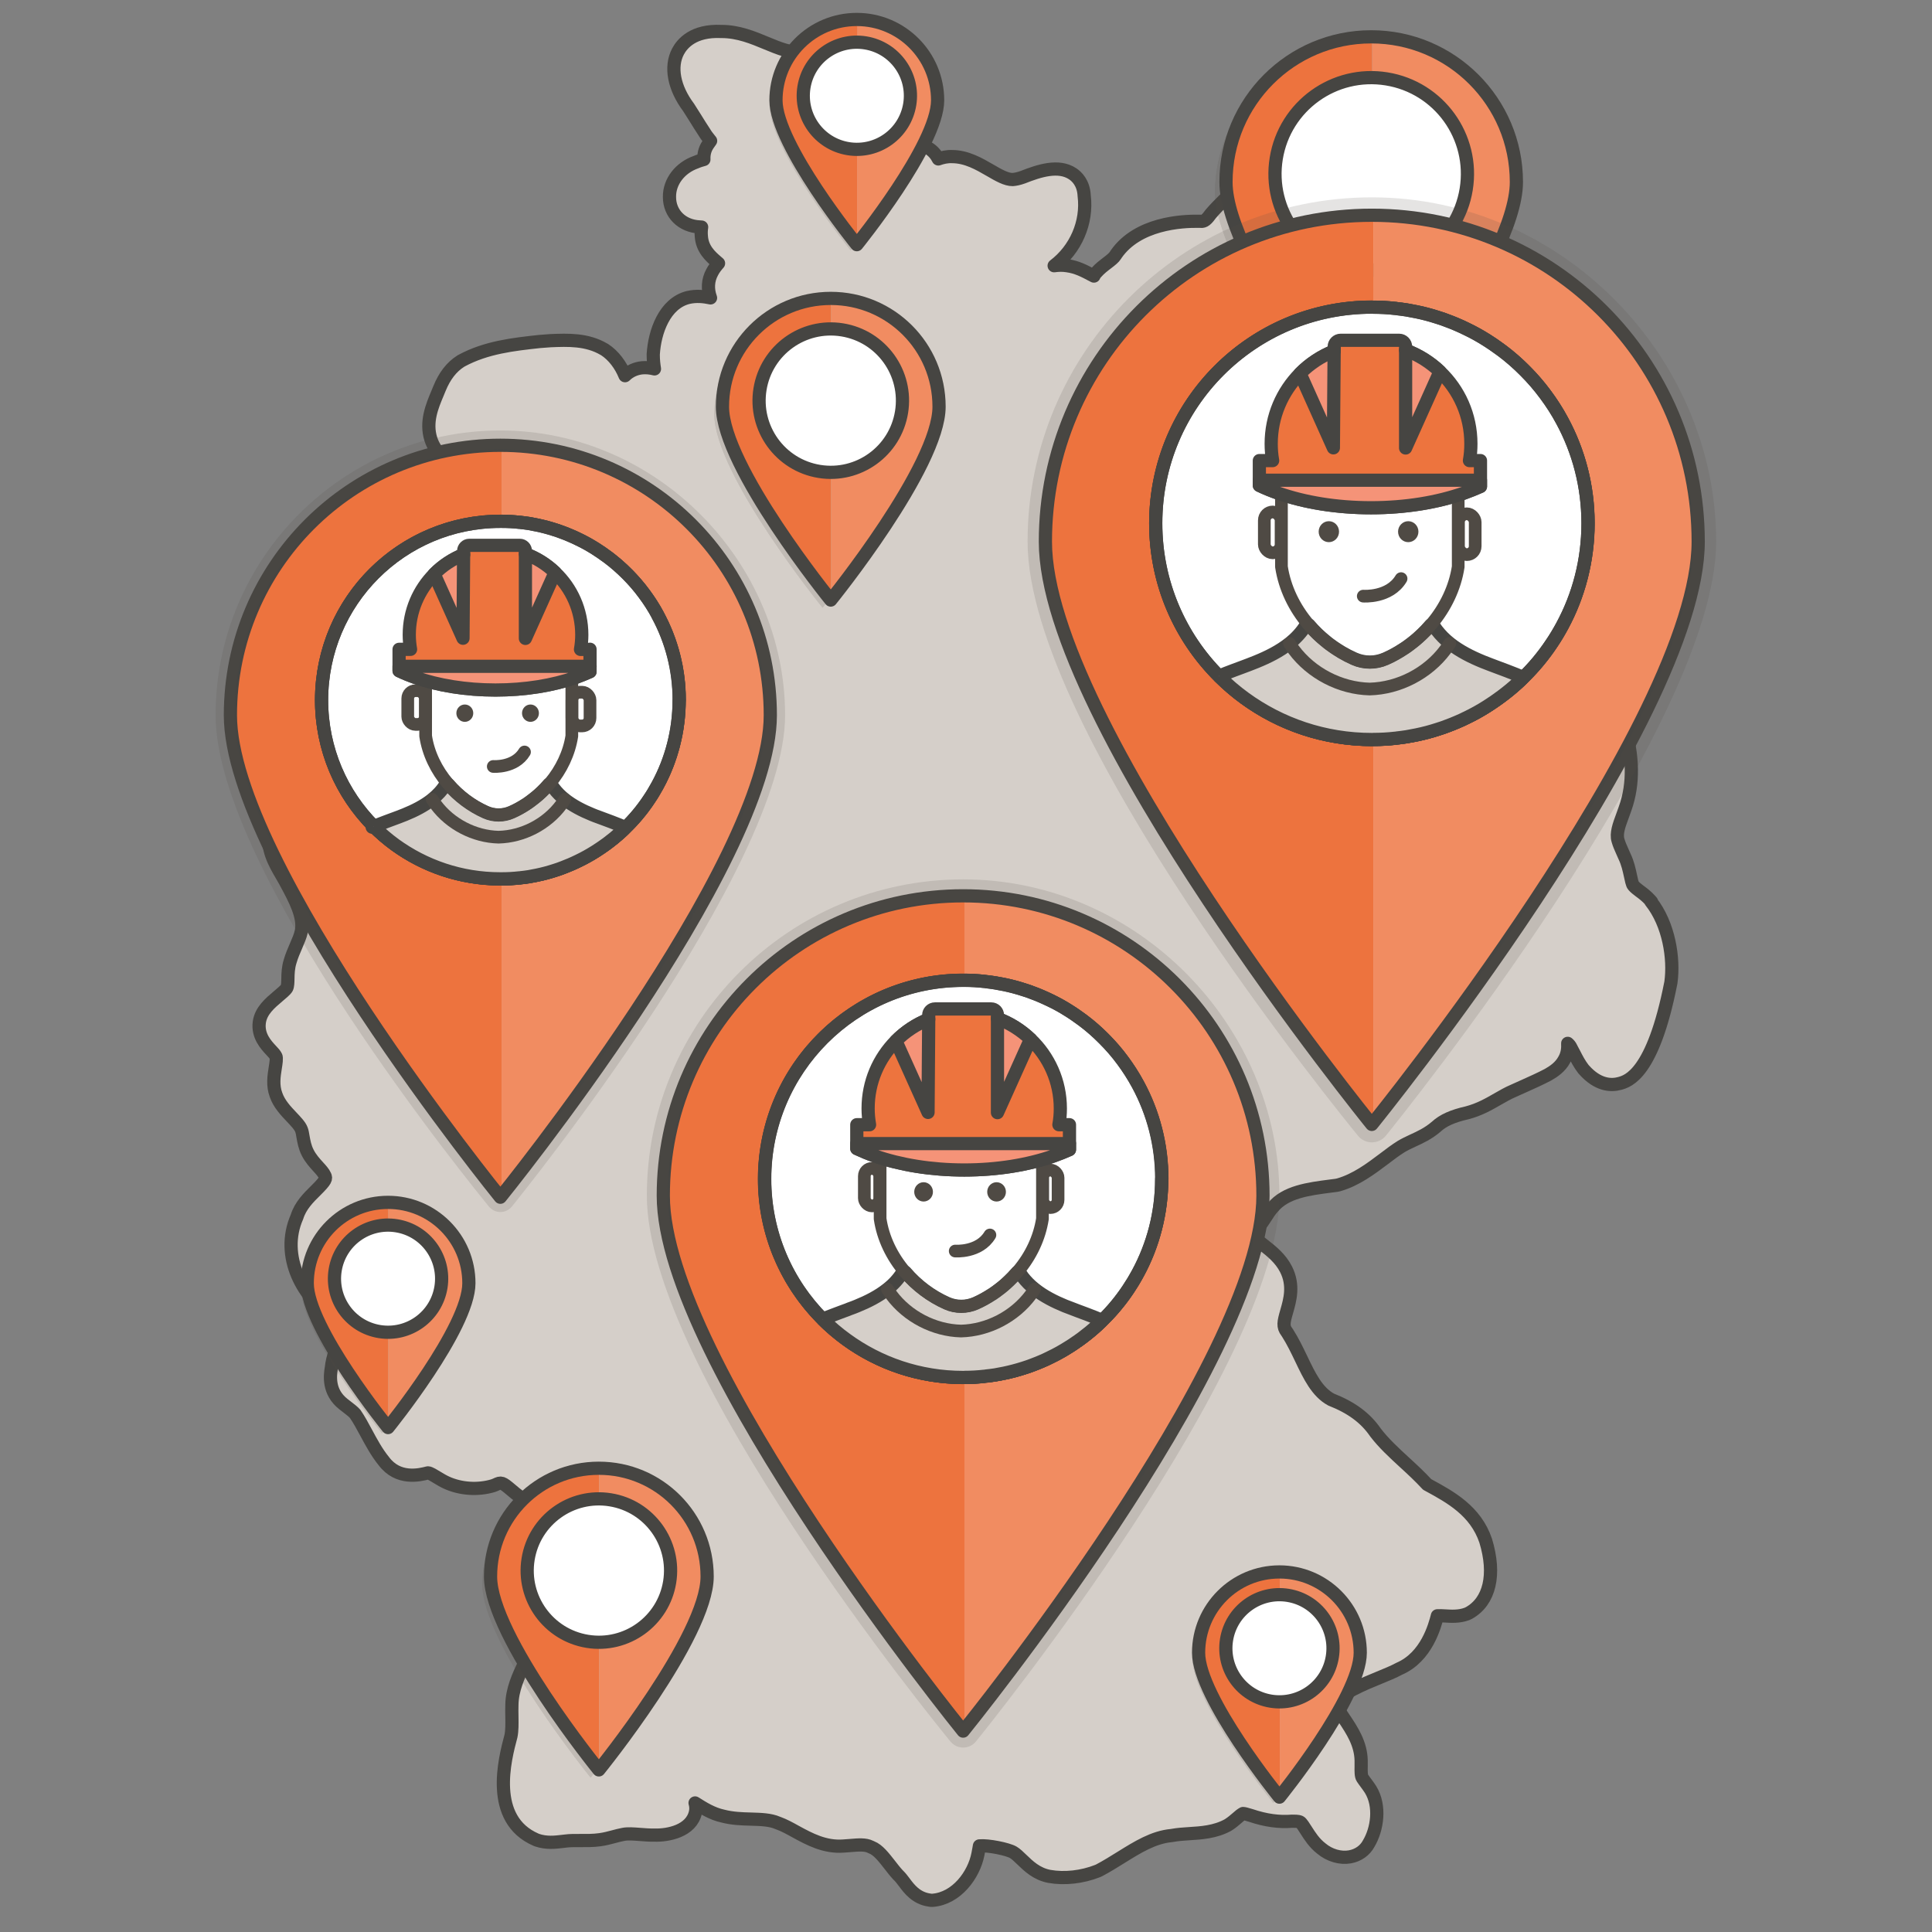 <?xml version="1.0" encoding="UTF-8"?>
<svg id="Layer_1" data-name="Layer 1" xmlns="http://www.w3.org/2000/svg" viewBox="0 0 256 256">
  <rect x="0" y="0" width="256" height="256" fill="#808080" stroke="none"/>
  <defs>
    <style>
      .cls-1 {
        fill: #f59378;
      }

      .cls-1, .cls-2, .cls-3, .cls-4 {
        stroke: #464542;
        stroke-width: 1.75px;
      }

      .cls-1, .cls-2, .cls-3, .cls-4, .cls-5 {
        stroke-linejoin: round;
      }

      .cls-1, .cls-3, .cls-4, .cls-5 {
        stroke-linecap: round;
      }

      .cls-2 {
        fill: #d5cfc9;
      }

      .cls-6 {
        fill: #f18c61;
      }

      .cls-6, .cls-7, .cls-8, .cls-9, .cls-10, .cls-11 {
        stroke-width: 0px;
      }

      .cls-3, .cls-8, .cls-5 {
        fill: none;
      }

      .cls-7 {
        fill: #4f4a44;
      }

      .cls-12 {
        opacity: .15;
      }

      .cls-4 {
        fill: #ed743e;
      }

      .cls-9 {
        fill: #fff;
      }

      .cls-5 {
        stroke: #4f4a44;
        stroke-width: 1.68px;
      }

      .cls-10 {
        fill: #fbce9d;
      }

      .cls-11 {
        fill: #ed733e;
      }
    </style>
  </defs>
  <path class="cls-2" d="m218.85,119.5l-.2-.23c-.45-.5-.93-.87-1.37-1.19-.33-.25-.63-.48-.85-.74-.15-.16-.29-.83-.39-1.32-.16-.73-.35-1.65-.79-2.56-.09-.21-.18-.42-.28-.63-.23-.51-.44-.99-.58-1.49-.27-.89.15-2.03.6-3.24.12-.31.23-.62.32-.89,1.32-3.63.83-7.12.37-9.35-.23-1.38-.85-2.55-1.41-3.58-.46-.86-.9-1.68-1-2.45-.09-.65.09-1.4.3-2.27.23-.94.48-2.01.43-3.13-.07-2.69-2-4.57-3.14-5.69-1.37-1.37-2.93-2.92-4.64-4.29l-.12-.09c-.52-.36-1.15-.91-1.21-1.48-.08-.76.63-1.94,2.12-3.51l.16-.19c1.92-2.6,2.81-6.05,2.46-9.46l-.03-.2c-.36-1.7-.73-3.45-1.11-5.22-.59-2.78-1.2-5.6-1.74-8.26l-.02-.1c-.25-.97-.61-1.73-1.07-2.27-.79-1.01-1.91-1.45-2.99-1.76,1.28-.67,2.4-1.79,2.37-3.74v-.25s-.07-.25-.07-.25c-.83-3.02-3.18-4.78-5.26-6.34-.93-.7-1.81-1.36-2.48-2.07-.93-.99-1.94-1.4-2.92-1.52.48-.18.9-.49,1.22-.92.82-1.1.81-2.71.39-3.75-.33-.95-.92-1.68-1.4-2.27-.22-.27-.56-.69-.61-.84l-.02-.1c-.04-.16.05-.61.12-.94.18-.89.45-2.24-.29-3.58l-.06-.1c-.9-1.44-2.42-1.82-3.43-2.08-.32-.08-.64-.16-.86-.25-.06-.11-.14-.3-.2-.44-.32-.75-.98-2.29-2.84-2.51-1.87-.26-3.77.81-4.52,2.57-.05.11-.07.22-.11.33-.62-.09-1.27,0-1.86.34l-.1.06c-1.23.79-1.47,2.08-1.61,2.86-.03.15-.05.31-.09.43l-.09.29c-.04.16-.08.33-.13.5-.13.48-.3,1.1-.35,1.77-.41-.71-1.19-1.24-2.26-1.51l-.21-.04c-4.98-.91-7.52-1.11-10.47,4.27-.58.92-1.41,1.74-2.29,2.61-.59.59-1.21,1.2-1.79,1.88l-.1.13c-.66.92-.96.9-1.31.87h-.12c-2.38-.05-8.19.28-11.03,4.37l-.08.13c-.2.33-.6.64-1.07,1-.47.36-1.01.76-1.49,1.31l-.21.24-.09.21c-.1-.05-.2-.11-.31-.16-.92-.49-1.95-1.04-3.22-1.21-.6-.1-1.19-.08-1.74,0,2.85-2.16,4.42-5.72,3.98-9.27-.08-1.71-.99-2.56-1.54-2.92-1.86-1.23-4.41-.4-6.59.46-.5.18-.99.29-1.34.31-.84.02-1.89-.58-3.02-1.24-1.45-.84-3.09-1.79-5-1.8-.68-.03-1.31.12-1.84.31-.26-.51-.66-1.04-1.32-1.44-.54-.38-1.13-.56-1.67-.67.12-.3.21-.63.27-.96.23-1.05.17-2.21-.21-3.44-.1-.3-.2-.61-.29-.92-.43-1.46-1.03-3.46-3.03-4.56-.63-.34-1.28-.56-1.85-.76l-.51-.18c-.46-.16-.94-.37-1.45-.59-1.52-.67-3.25-1.44-5.24-1.14-.59.06-1.14.18-1.67.29-.39.08-.78.17-1.11.21-1.52.14-3-.48-4.72-1.19-1.73-.72-3.69-1.54-5.91-1.54-.02,0-.04,0-.06,0-3.67-.17-5.16,1.59-5.72,2.65-1.07,2.03-.55,4.8,1.4,7.41.31.47.6.95.9,1.42.39.64.79,1.27,1.2,1.89.21.36.45.66.66.92.05.06.1.13.16.2-.13.17-.25.34-.36.51-.46.69-.56,1.38-.53,1.96-.33.09-.68.19-1.04.35-2.13.75-3.54,2.6-3.52,4.59-.02,2.23,1.66,3.9,4,4,.09,0,.17.01.26.02-.06.37-.08.77-.04,1.19.1,1.71,1.23,2.7,1.99,3.36.09.08.19.17.29.25,0,0,0,0,0,0-.27.31-.6.7-.85,1.19-.58,1.07-.63,2.24-.21,3.39-.9-.19-1.89-.3-2.97-.05-3.12.78-4.44,4.54-4.62,7.52v.13c0,.65.07,1.25.16,1.81-.54-.14-1.09-.19-1.6-.15-.91.08-1.72.47-2.3,1.05-.57-1.41-1.52-2.68-2.7-3.45l-.09-.05c-2.27-1.34-4.82-1.23-7.06-1.14l-1.47.11c-3.47.38-7.06.77-10.34,2.54l-.12.07c-1.21.77-2.13,1.96-2.81,3.63-.08.21-.17.42-.26.63-.71,1.69-1.6,3.8-.88,6.07.3.93.85,1.75,1.53,2.33.63.57,1.38.91,1.99,1.16,0,0,0,.02-.01.02-.26.59-.58,1.32-.66,2.21-.23,1.27-.24,2.49-.25,3.66,0,.73-.01,1.42-.07,2.15-.07,1.33-.6,2.71-1.17,4.18-.37.96-.76,1.96-1,2.92-.16.55-.26,1.1-.36,1.63-.16.86-.31,1.68-.65,2.06-.18.15-.93.33-1.38.43-.96.22-2.05.48-2.92,1.15-1.16.85-1.91,2.24-2.05,3.82-.14,1.57.35,3.07,1.28,4.04,1.01,1.15,2.36,1.61,3.45,1.98.22.08.44.15.66.23l.13.04c.71.21,1.01,1.51,1,2.76-.19.71-.94,1.31-2.12,2.19-.98.73-2.08,1.55-2.84,2.71l-.1.18c-.87,1.69-.53,3.18-.33,4.06.03.14.07.32.09.44-.14.11-.45.3-1.08.55-.32.11-.63.23-.95.35-1.46.54-2.84,1.05-3.91.87-.25-.04-.5-.1-.76-.15-1.17-.25-2.61-.56-4.15-.1-2.4.7-4.15,2.16-4.68,3.91l-.03.11c-.55,2.26.68,4.37,1.58,5.9.17.29.33.57.48.84l.06.12c1.17,2.16,2.5,4.6,2.04,6.55-.13.57-.4,1.19-.68,1.84-.29.67-.59,1.36-.79,2.07-.26.83-.28,1.62-.29,2.26-.01.53-.02.99-.15,1.25-.13.25-.75.77-1.16,1.11-1.06.9-2.27,1.91-2.48,3.44-.24,1.79.9,3,1.57,3.72.2.22.44.47.52.61l.1.16c.14.2.01,1.03-.08,1.57-.16,1.03-.37,2.3.11,3.57.41,1.18,1.29,2.11,2.07,2.93.51.54,1.1,1.15,1.28,1.64.1.23.16.58.22.95.11.62.24,1.39.63,2.14.38.75.91,1.33,1.38,1.85.37.4.72.79.89,1.17.18.38.19.6-1.25,2.02-.94.93-1.99,1.97-2.45,3.45-2.29,5.2.76,10.93,5.16,13.55,1.15.61,1.33.93,1.34.93,0,0,0,.06-.07.18-1.16,2.33-1.74,3.99-1.87,5.33-.17,1.01-.47,3.2,1.59,4.82.17.14.36.28.54.42.4.31.78.6,1.02.88.52.75.98,1.61,1.47,2.52.68,1.26,1.38,2.57,2.33,3.74,1.88,2.51,4.68,1.86,5.85,1.55.23,0,.86.39,1.2.6.41.25.83.5,1.27.7,1.86.85,4.16,1,6.16.4l.31-.12c.77-.38.88-.34,2.1.69.68.58,1.53,1.3,2.65,1.75,1.43.59,2.87.75,4.14.89,1.03.11,2,.22,2.79.51.35.14.74.26,1.14.38.13.04.29.08.45.13-.22.35-.53.75-.73,1.02-.22.29-.43.57-.6.81-.4.48-.82.95-1.24,1.41-1.32,1.45-2.69,2.95-3.51,4.98-.8,1.88-1.19,3.67-1.55,5.41-.27,1.25-.52,2.42-.91,3.59-.23.68-.56,1.4-.92,2.15-.75,1.6-1.6,3.41-1.63,5.42-.02.54-.01,1.09,0,1.64.01.91.03,1.78-.13,2.54-.82,3.06-2.9,11.02,3.32,13.71l.15.06c1.23.42,2.4.28,3.34.17l.43-.05c.57-.08,1.23-.07,1.93-.07.85,0,1.72.02,2.63-.11.67-.09,1.28-.26,1.86-.41.38-.1.76-.21,1.21-.29.6-.13,1.39-.06,2.21,0,.62.05,1.26.1,1.93.09,1.8.06,4.89-.53,5.44-3.02l.04-.23c.04-.38,0-.71-.09-1.01,1.07.68,2.28,1.44,3.68,1.74,1.26.33,2.51.37,3.71.4,1.32.04,2.57.07,3.57.51l.11.04c.74.27,1.49.68,2.28,1.12,1.8.98,3.84,2.09,6.31,1.9.31-.02.62-.04.94-.07,1.06-.09,1.98-.16,2.63.17l.18.08c.83.32,1.58,1.28,2.37,2.29.36.46.71.92,1.09,1.33l.11.11c.25.24.49.56.74.89.66.89,1.58,2.11,3.34,2.36l.21.03h.21c3.16-.25,5.46-3.35,6-6.11.05-.24.1-.49.14-.75.02-.1.04-.23.06-.35,1.15-.11,3.75.42,4.48.85.34.2.73.57,1.14.97.88.85,1.96,1.9,3.64,2.22,2.02.36,4.35.1,6.4-.71l.2-.09c1-.53,1.95-1.12,2.88-1.7,2.22-1.38,4.32-2.69,6.7-2.91l.19-.03c.66-.12,1.39-.17,2.16-.22,1.6-.1,3.42-.21,5.1-1.12l.13-.08c.44-.28.8-.6,1.12-.87.28-.25.55-.48.79-.6.13,0,.41.06,1.04.26,1.96.66,3.74.9,5.44.76.34,0,.81-.01,1.07.11.18.08.58.72.82,1.1.48.75,1.07,1.69,2.01,2.41,1.08.91,2.52,1.33,3.79,1.1,1.09-.2,1.99-.84,2.47-1.74,1.15-1.91,1.61-4.99.25-7.19-.19-.29-.4-.59-.62-.88-.14-.19-.29-.38-.45-.63-.19-.28-.18-.9-.17-1.55,0-.25.01-.51,0-.76-.04-2.25-1.22-4.02-2.26-5.58-.24-.36-.49-.73-.71-1.09l-.06-.1c-.17-.25-.37-.6-.3-.83.35-1.19,3.82-2.61,5.68-3.37,1-.41,1.96-.8,2.69-1.2,3.64-1.57,4.72-5.71,5.06-7.01,0,0,0,0,0-.01.24-.02.68,0,1,.02.84.05,1.88.12,2.9-.26l.28-.13c2.75-1.53,3.59-5.09,2.22-9.58-1.34-3.96-4.66-5.77-7.6-7.37l-.15-.08c-.97-1.05-2-2.01-3.01-2.93-1.41-1.3-2.75-2.53-3.85-3.97-1.3-1.9-3.17-3.29-5.87-4.35-1.86-1.01-2.88-3.14-3.96-5.4-.55-1.15-1.12-2.33-1.82-3.43l-.09-.13c-.54-.71-.44-1.26,0-2.77.41-1.44.98-3.4-.1-5.53-.74-1.46-1.96-2.42-3.04-3.26-.61-.48-1.18-.93-1.56-1.39.79-.54,1.34-1.4,1.88-2.22.29-.46.6-.93.88-1.24l.07-.08c1.69-2.07,4.73-2.46,7.67-2.84l.78-.1.28-.06c2.32-.66,4.29-2.15,6.03-3.46.79-.6,1.54-1.17,2.27-1.62.46-.28.98-.52,1.53-.78.96-.44,2.04-.93,3.1-1.84.92-.85,2.17-1.41,4.11-1.85,1.63-.43,2.86-1.14,4.04-1.82.7-.4,1.35-.78,2.13-1.11.49-.23.99-.45,1.49-.67.98-.44,1.99-.89,3.04-1.44.81-.46,1.64-1.04,2.15-1.98.44-.75.51-1.52.47-2.18.18.15.34.35.44.57l.07.14c.12.22.24.45.36.68.32.63.69,1.35,1.21,2.02l.08.09c1.83,2.06,3.58,2.13,4.73,1.81,1.09-.3,4.39-1.2,6.77-13.31l.02-.12c.42-3.12-.25-7.64-2.67-10.69Z"/>
  <g>
    <g class="cls-12">
      <g>
        <circle class="cls-7" cx="180.24" cy="24.4" r="12.75" transform="translate(111.91 192.96) rotate(-75.64)"/>
        <path class="cls-7" d="m180.24,37.15c-7.04,0-12.75-5.7-12.75-12.75s5.71-12.75,12.75-12.75c.03,0,.06,0,.09,0v-5.42s-.06,0-.09,0c-10.63,0-19.24,8.62-19.24,19.24s19.24,34.36,19.24,34.36c0,0,.03-.04.09-.11v-22.59s-.06,0-.09,0Z"/>
        <path class="cls-7" d="m180.32,6.24v5.42c7,.05,12.66,5.73,12.66,12.74s-5.66,12.7-12.66,12.74v22.59c1.36-1.69,19.16-24.03,19.16-34.26s-8.57-19.2-19.16-19.24Z"/>
      </g>
      <g>
        <circle class="cls-7" cx="180.24" cy="24.4" r="12.75" transform="translate(24.87 118.97) rotate(-39.04)"/>
        <path class="cls-7" d="m199.48,25.48c0,10.63-19.24,34.36-19.24,34.36,0,0-19.24-23.73-19.24-34.36s8.62-19.24,19.24-19.24,19.24,8.62,19.24,19.24Z"/>
      </g>
    </g>
    <g>
      <g>
        <circle class="cls-9" cx="181.69" cy="23.04" r="12.75"/>
        <path class="cls-11" d="m181.69,35.79c-7.04,0-12.75-5.7-12.75-12.75s5.71-12.75,12.75-12.75c.03,0,.06,0,.09,0v-5.42s-.06,0-.09,0c-10.63,0-19.24,8.62-19.24,19.24s19.24,34.36,19.24,34.36c0,0,.03-.04.09-.11v-22.59s-.06,0-.09,0Z"/>
        <path class="cls-6" d="m181.78,4.88v5.42c7,.05,12.66,5.73,12.66,12.74s-5.66,12.7-12.66,12.74v22.59c1.36-1.69,19.16-24.03,19.16-34.26s-8.57-19.2-19.16-19.24Z"/>
      </g>
      <g>
        <circle class="cls-3" cx="181.69" cy="23.04" r="12.75" transform="translate(129.84 198.69) rotate(-80.78)"/>
        <path class="cls-3" d="m200.93,24.12c0,10.63-19.24,34.36-19.24,34.36,0,0-19.24-23.73-19.24-34.36s8.62-19.24,19.24-19.24,19.24,8.62,19.24,19.24Z"/>
      </g>
    </g>
  </g>
  <g>
    <g class="cls-12">
      <g>
        <circle class="cls-7" cx="112.72" cy="13.45" r="7.1" transform="translate(71.74 119.31) rotate(-75.64)"/>
        <path class="cls-7" d="m112.72,20.54c-3.92,0-7.1-3.17-7.1-7.1s3.18-7.1,7.1-7.1c.02,0,.03,0,.05,0v-3.02s-.03,0-.05,0c-5.92,0-10.71,4.8-10.71,10.71s10.71,19.13,10.71,19.13c0,0,.02-.02.05-.06v-12.58s-.03,0-.05,0Z"/>
        <path class="cls-7" d="m112.77,3.34v3.02c3.9.03,7.05,3.19,7.05,7.09s-3.15,7.07-7.05,7.09v12.58c.76-.94,10.67-13.38,10.67-19.07s-4.77-10.69-10.67-10.71Z"/>
      </g>
      <g>
        <circle class="cls-7" cx="112.72" cy="13.45" r="7.1" transform="translate(16.7 74) rotate(-39.04)"/>
        <path class="cls-7" d="m123.43,14.05c0,5.92-10.71,19.13-10.71,19.13,0,0-10.71-13.21-10.71-19.13s4.8-10.71,10.71-10.71,10.71,4.8,10.71,10.71Z"/>
      </g>
    </g>
    <g>
      <g>
        <circle class="cls-9" cx="113.53" cy="12.69" r="7.1"/>
        <path class="cls-11" d="m113.53,19.78c-3.92,0-7.1-3.17-7.1-7.1s3.18-7.1,7.1-7.1c.02,0,.03,0,.05,0v-3.02s-.03,0-.05,0c-5.92,0-10.71,4.8-10.71,10.71s10.71,19.13,10.71,19.13c0,0,.02-.02.05-.06v-12.58s-.03,0-.05,0Z"/>
        <path class="cls-6" d="m113.57,2.58v3.02c3.9.03,7.05,3.19,7.05,7.09s-3.15,7.07-7.05,7.09v12.58c.76-.94,10.67-13.38,10.67-19.07s-4.77-10.69-10.67-10.71Z"/>
      </g>
      <g>
        <circle class="cls-3" cx="113.53" cy="12.69" r="7.1" transform="translate(82.82 122.72) rotate(-80.78)"/>
        <path class="cls-3" d="m124.24,13.29c0,5.92-10.71,19.13-10.71,19.13,0,0-10.71-13.21-10.71-19.13s4.8-10.71,10.71-10.71,10.71,4.8,10.71,10.71Z"/>
      </g>
    </g>
  </g>
  <g>
    <g class="cls-12">
      <g>
        <circle class="cls-7" cx="168.72" cy="219.16" r="7.1" transform="translate(-85.43 328.27) rotate(-75.64)"/>
        <path class="cls-7" d="m168.72,226.25c-3.92,0-7.1-3.17-7.1-7.1s3.18-7.1,7.1-7.1c.02,0,.03,0,.05,0v-3.02s-.03,0-.05,0c-5.92,0-10.71,4.8-10.71,10.71s10.71,19.13,10.71,19.13c0,0,.02-.02.05-.06v-12.58s-.03,0-.05,0Z"/>
        <path class="cls-7" d="m168.77,209.05v3.02c3.9.03,7.05,3.19,7.05,7.09s-3.15,7.07-7.05,7.09v12.58c.76-.94,10.67-13.38,10.67-19.07s-4.77-10.69-10.67-10.71Z"/>
      </g>
      <g>
        <circle class="cls-7" cx="168.72" cy="219.16" r="7.1" transform="translate(-100.36 155.19) rotate(-39.04)"/>
        <path class="cls-7" d="m179.43,219.76c0,5.92-10.71,19.13-10.71,19.13,0,0-10.71-13.21-10.71-19.13s4.8-10.71,10.71-10.71,10.71,4.8,10.71,10.71Z"/>
      </g>
    </g>
    <g>
      <g>
        <circle class="cls-9" cx="169.53" cy="218.4" r="7.1"/>
        <path class="cls-11" d="m169.53,225.49c-3.92,0-7.1-3.17-7.1-7.1s3.18-7.1,7.1-7.1c.02,0,.03,0,.05,0v-3.02s-.03,0-.05,0c-5.92,0-10.71,4.8-10.71,10.71s10.71,19.13,10.71,19.13c0,0,.02-.02.05-.06v-12.58s-.03,0-.05,0Z"/>
        <path class="cls-6" d="m169.58,208.29v3.02c3.9.03,7.05,3.19,7.05,7.09s-3.15,7.07-7.05,7.09v12.58c.76-.94,10.67-13.38,10.67-19.07s-4.77-10.69-10.67-10.71Z"/>
      </g>
      <g>
        <circle class="cls-3" cx="169.53" cy="218.4" r="7.1" transform="translate(-73.21 350.75) rotate(-80.78)"/>
        <path class="cls-3" d="m180.24,219c0,5.92-10.71,19.13-10.71,19.13,0,0-10.71-13.21-10.71-19.13s4.8-10.71,10.71-10.71,10.71,4.8,10.71,10.71Z"/>
      </g>
    </g>
  </g>
  <g>
    <g class="cls-12">
      <g>
        <circle class="cls-7" cx="50.61" cy="170.19" r="7.1" transform="translate(-126.81 177.02) rotate(-75.64)"/>
        <path class="cls-7" d="m50.61,177.28c-3.92,0-7.1-3.17-7.1-7.1s3.18-7.1,7.1-7.1c.02,0,.03,0,.05,0v-3.02s-.03,0-.05,0c-5.92,0-10.71,4.8-10.71,10.71s10.71,19.13,10.71,19.13c0,0,.02-.02.05-.06v-12.58s-.03,0-.05,0Z"/>
        <path class="cls-7" d="m50.66,160.07v3.02c3.9.03,7.05,3.19,7.05,7.09s-3.15,7.07-7.05,7.09v12.58c.76-.94,10.67-13.38,10.67-19.07s-4.77-10.69-10.67-10.71Z"/>
      </g>
      <g>
        <circle class="cls-7" cx="50.61" cy="170.19" r="7.1" transform="translate(-95.89 69.87) rotate(-39.04)"/>
        <path class="cls-7" d="m61.33,170.79c0,5.92-10.71,19.13-10.71,19.13,0,0-10.71-13.21-10.71-19.13s4.8-10.71,10.71-10.71,10.71,4.8,10.71,10.71Z"/>
      </g>
    </g>
    <g>
      <g>
        <circle class="cls-9" cx="51.42" cy="169.43" r="7.1"/>
        <path class="cls-11" d="m51.42,176.52c-3.92,0-7.1-3.17-7.1-7.1s3.18-7.1,7.1-7.1c.02,0,.03,0,.05,0v-3.02s-.03,0-.05,0c-5.92,0-10.71,4.8-10.71,10.71s10.71,19.13,10.71,19.13c0,0,.02-.02.05-.06v-12.58s-.03,0-.05,0Z"/>
        <path class="cls-6" d="m51.47,159.32v3.02c3.9.03,7.05,3.19,7.05,7.09s-3.15,7.07-7.05,7.09v12.58c.76-.94,10.67-13.38,10.67-19.07s-4.77-10.69-10.67-10.71Z"/>
      </g>
      <g>
        <circle class="cls-3" cx="51.42" cy="169.43" r="7.1" transform="translate(-124.06 193.04) rotate(-80.78)"/>
        <path class="cls-3" d="m62.13,170.03c0,5.92-10.71,19.13-10.71,19.13,0,0-10.71-13.21-10.71-19.13s4.8-10.71,10.71-10.71,10.71,4.8,10.71,10.71Z"/>
      </g>
    </g>
  </g>
  <g>
    <g class="cls-12">
      <g>
        <circle class="cls-7" cx="109" cy="54.1" r="9.5" transform="translate(29.56 146.28) rotate(-75.64)"/>
        <path class="cls-7" d="m109,63.6c-5.25,0-9.5-4.25-9.5-9.5s4.26-9.5,9.5-9.5c.02,0,.04,0,.06,0v-4.04s-.04,0-.06,0c-7.92,0-14.35,6.42-14.35,14.35s14.35,25.62,14.35,25.62c0,0,.02-.03.06-.08v-16.84s-.04,0-.06,0Z"/>
        <path class="cls-7" d="m109.06,40.56v4.04c5.22.03,9.44,4.27,9.44,9.5s-4.22,9.47-9.44,9.5v16.84c1.01-1.26,14.28-17.92,14.28-25.54s-6.39-14.31-14.28-14.35Z"/>
      </g>
      <g>
        <circle class="cls-7" cx="109" cy="54.1" r="9.5" transform="translate(-9.74 80.73) rotate(-39.04)"/>
        <path class="cls-7" d="m123.35,54.91c0,7.92-14.35,25.62-14.35,25.62,0,0-14.35-17.7-14.35-25.62s6.42-14.35,14.35-14.35,14.35,6.42,14.35,14.35Z"/>
      </g>
    </g>
    <g>
      <g>
        <circle class="cls-9" cx="110.08" cy="53.08" r="9.5"/>
        <path class="cls-11" d="m110.08,62.59c-5.25,0-9.5-4.25-9.5-9.5s4.26-9.5,9.5-9.5c.02,0,.04,0,.06,0v-4.04s-.04,0-.06,0c-7.92,0-14.35,6.42-14.35,14.35s14.35,25.62,14.35,25.62c0,0,.02-.03.06-.08v-16.84s-.04,0-.06,0Z"/>
        <path class="cls-6" d="m110.14,39.54v4.04c5.22.03,9.44,4.27,9.44,9.5s-4.22,9.47-9.44,9.5v16.84c1.01-1.26,14.28-17.92,14.28-25.54s-6.39-14.31-14.28-14.35Z"/>
      </g>
      <g>
        <circle class="cls-3" cx="110.08" cy="53.08" r="9.5" transform="translate(40.05 153.24) rotate(-80.78)"/>
        <path class="cls-3" d="m124.43,53.89c0,7.92-14.35,25.62-14.35,25.62,0,0-14.35-17.7-14.35-25.62s6.42-14.35,14.35-14.35,14.35,6.42,14.35,14.35Z"/>
      </g>
    </g>
  </g>
  <g>
    <g class="cls-12">
      <g>
        <circle class="cls-7" cx="78.27" cy="209.11" r="9.5" transform="translate(-143.72 233.09) rotate(-75.64)"/>
        <path class="cls-7" d="m78.27,218.62c-5.25,0-9.5-4.25-9.5-9.5s4.26-9.5,9.5-9.5c.02,0,.04,0,.06,0v-4.04s-.04,0-.06,0c-7.92,0-14.35,6.42-14.35,14.35s14.35,25.62,14.35,25.62c0,0,.02-.03.06-.08v-16.84s-.04,0-.06,0Z"/>
        <path class="cls-7" d="m78.33,195.57v4.04c5.22.03,9.44,4.27,9.44,9.5s-4.22,9.47-9.44,9.5v16.84c1.01-1.26,14.28-17.92,14.28-25.54s-6.39-14.31-14.28-14.35Z"/>
      </g>
      <g>
        <circle class="cls-7" cx="78.27" cy="209.11" r="9.5" transform="translate(-114.23 95.98) rotate(-39.04)"/>
        <path class="cls-7" d="m92.61,209.92c0,7.92-14.35,25.62-14.35,25.62,0,0-14.35-17.7-14.35-25.62s6.42-14.35,14.35-14.35,14.35,6.42,14.35,14.35Z"/>
      </g>
    </g>
    <g>
      <g>
        <circle class="cls-9" cx="79.35" cy="208.1" r="9.5"/>
        <path class="cls-11" d="m79.35,217.6c-5.25,0-9.5-4.25-9.5-9.5s4.26-9.5,9.5-9.5c.02,0,.04,0,.06,0v-4.04s-.04,0-.06,0c-7.92,0-14.35,6.42-14.35,14.35s14.35,25.62,14.35,25.62c0,0,.02-.03.06-.08v-16.84s-.04,0-.06,0Z"/>
        <path class="cls-6" d="m79.41,194.56v4.04c5.22.03,9.44,4.27,9.44,9.5s-4.22,9.47-9.44,9.5v16.84c1.01-1.26,14.28-17.92,14.28-25.54s-6.39-14.31-14.28-14.35Z"/>
      </g>
      <g>
        <circle class="cls-3" cx="79.35" cy="208.1" r="9.5" transform="translate(-138.77 253.09) rotate(-80.78)"/>
        <path class="cls-3" d="m93.7,208.9c0,7.92-14.35,25.62-14.35,25.62,0,0-14.35-17.7-14.35-25.62s6.42-14.35,14.35-14.35,14.35,6.42,14.35,14.35Z"/>
      </g>
    </g>
  </g>
  <g>
    <g>
      <circle class="cls-9" cx="181.78" cy="69.35" r="28.64"/>
      <path class="cls-11" d="m181.78,97.99c-15.82,0-28.64-12.82-28.64-28.64s12.83-28.64,28.64-28.64c.06,0,.13,0,.19,0v-12.18c-.06,0-.13,0-.19,0-23.89,0-43.25,19.36-43.25,43.25s43.25,77.22,43.25,77.22c0,0,.07-.09.19-.24v-50.77c-.06,0-.13,0-.19,0Z"/>
      <path class="cls-6" d="m181.97,28.53v12.18c15.73.1,28.45,12.89,28.45,28.64s-12.72,28.53-28.45,28.64v50.77c3.06-3.8,43.06-54.01,43.06-76.99s-19.26-43.14-43.06-43.24Z"/>
    </g>
    <g>
      <circle class="cls-3" cx="181.78" cy="69.35" r="28.64" transform="translate(84.21 237.67) rotate(-80.78)"/>
      <path class="cls-3" d="m225.02,71.77c0,23.89-43.25,77.22-43.25,77.22,0,0-43.25-53.34-43.25-77.22s19.36-43.25,43.25-43.25,43.25,19.36,43.25,43.25Z"/>
    </g>
  </g>
  <g class="cls-12">
    <path class="cls-7" d="m181.78,27.65c-24.33,0-44.12,19.79-44.12,44.12s41.67,75.59,43.44,77.78c.17.2.42.32.68.32s.52-.12.68-.32c1.78-2.19,43.44-53.86,43.44-77.78s-19.79-44.12-44.12-44.12Zm0,120.35c-4.99-6.22-42.62-53.9-42.62-76.23,0-23.5,19.12-42.62,42.62-42.62s42.62,19.12,42.62,42.62-37.63,70.01-42.62,76.23Z"/>
    <path class="cls-7" d="m181.78,26.15c-25.15,0-45.62,20.47-45.62,45.62s41.99,76.52,43.78,78.72c.45.56,1.12.88,1.84.88s1.39-.32,1.85-.88c1.78-2.2,43.77-54.26,43.77-78.72s-20.46-45.62-45.62-45.62Zm0,3c23.5,0,42.62,19.12,42.62,42.62s-37.63,70.01-42.62,76.23c-4.99-6.22-42.62-53.9-42.62-76.23,0-23.5,19.12-42.62,42.62-42.62Z"/>
  </g>
  <g>
    <g>
      <path class="cls-9" d="m210.42,69.35c0,4.92-1.24,9.56-3.43,13.6-.44.81-.91,1.6-1.43,2.36-1.08,1.62-2.32,3.11-3.71,4.46-.26.27-.53.53-.81.78-.65.59-1.33,1.15-2.04,1.68-.22.17-.46.34-.69.5-.07.05-.15.11-.23.16-.06.05-.13.1-.2.14-.29.2-.58.39-.88.58-.87.55-1.76,1.05-2.69,1.49-.41.21-.83.4-1.26.58-.39.17-.79.33-1.2.48-.46.18-.93.35-1.41.49-.89.29-1.8.53-2.73.72-.46.09-.92.18-1.38.26h-.02c-.41.06-.82.12-1.23.16-.08.02-.15.03-.23.03-.95.11-1.91.16-2.88.16-.06,0-.13,0-.19,0-6.3,0-12.12-2.04-16.85-5.48-1.21-.88-2.35-1.86-3.4-2.91h-.01c-5.18-5.19-8.38-12.34-8.38-20.25,0-15.82,12.82-28.65,28.64-28.65.06,0,.13,0,.19.01.97,0,1.93.05,2.88.16.08,0,.15.01.23.03.41.04.82.1,1.23.16h.02c.46.08.92.17,1.38.26.93.19,1.84.43,2.73.72.48.14.95.31,1.41.49.41.15.81.31,1.2.48.43.18.85.38,1.26.58.93.44,1.82.94,2.69,1.49.3.19.59.38.88.58.38.26.75.53,1.12.8,1.1.82,2.13,1.73,3.09,2.7.97.97,1.87,2.01,2.68,3.11.82,1.1,1.57,2.26,2.22,3.48,2.19,4.04,3.43,8.68,3.43,13.6Z"/>
      <line class="cls-8" x1="161.53" y1="89.6" x2="161.52" y2="89.59"/>
      <path class="cls-6" d="m184.85,40.87c-.94-.1-1.91-.15-2.88-.16.97,0,1.93.05,2.88.16Z"/>
      <path class="cls-6" d="m190.44,42.04c-.89-.28-1.8-.52-2.73-.72.93.19,1.84.43,2.73.72Z"/>
      <path class="cls-6" d="m202.09,49.16c-.96-.97-2-1.87-3.09-2.7,1.1.82,2.13,1.73,3.09,2.7Z"/>
      <path class="cls-6" d="m206.99,55.75c-.66-1.22-1.4-2.38-2.22-3.48.82,1.1,1.57,2.26,2.22,3.48Z"/>
      <path class="cls-6" d="m184.85,97.82c-.95.11-1.91.16-2.88.16.97-.01,1.94-.06,2.88-.16Z"/>
      <path class="cls-6" d="m190.44,96.65c-.89.29-1.8.53-2.73.72.93-.2,1.84-.44,2.73-.72Z"/>
      <path class="cls-6" d="m198.31,92.73c-.07.05-.15.11-.23.16h0c.08-.06.16-.11.23-.16Z"/>
    </g>
    <g>
      <path class="cls-3" d="m210.42,69.35c0,4.92-1.24,9.56-3.43,13.6-.44.81-.91,1.6-1.43,2.36-1.08,1.62-2.32,3.11-3.71,4.46-.26.27-.53.53-.81.78-.65.59-1.33,1.15-2.04,1.68-.22.17-.46.34-.69.5-.07.05-.15.11-.23.16-.06.05-.13.1-.2.14-.29.2-.58.39-.88.58-.87.55-1.76,1.05-2.69,1.49-.41.21-.83.4-1.26.58-.39.17-.79.33-1.2.48-.46.18-.93.35-1.41.49-.89.29-1.8.53-2.73.72-.46.09-.92.18-1.38.26h-.02c-.41.06-.82.12-1.23.16-.08.02-.15.03-.23.03-.95.11-1.91.16-2.88.16-.06,0-.13,0-.19,0-6.3,0-12.12-2.04-16.85-5.48-1.21-.88-2.35-1.86-3.4-2.91h-.01c-5.18-5.19-8.38-12.34-8.38-20.25,0-15.82,12.82-28.65,28.64-28.65.06,0,.13,0,.19.01.97,0,1.93.05,2.88.16.08,0,.15.01.23.03.41.04.82.1,1.23.16h.02c.46.08.92.17,1.38.26.93.19,1.84.43,2.73.72.48.14.95.31,1.41.49.41.15.81.31,1.2.48.43.18.85.38,1.26.58.93.44,1.82.94,2.69,1.49.3.19.59.38.88.58.38.26.75.53,1.12.8,1.1.82,2.13,1.73,3.09,2.7.97.97,1.87,2.01,2.68,3.11.82,1.1,1.57,2.26,2.22,3.48,2.19,4.04,3.43,8.68,3.43,13.6Z"/>
      <path class="cls-3" d="m161.53,89.6c1.05,1.05,2.19,2.03,3.4,2.91,4.73,3.44,10.55,5.48,16.85,5.48.06,0,.13,0,.19-.01.97,0,1.93-.05,2.88-.16.08,0,.15-.01.23-.03.41-.04.82-.1,1.23-.16h.02c.46-.08.92-.17,1.38-.26.93-.19,1.84-.43,2.73-.72.48-.14.95-.31,1.41-.49.41-.15.81-.31,1.2-.48.43-.18.85-.37,1.26-.58.93-.44,1.82-.94,2.69-1.49.3-.19.59-.38.88-.58.07-.04.14-.09.2-.14.08-.05.16-.11.23-.16.23-.16.47-.33.69-.5.71-.53,1.39-1.09,2.04-1.68.28-.25.55-.51.81-.78,1.39-1.35,2.63-2.84,3.71-4.46.52-.76.99-1.55,1.43-2.36,2.19-4.04,3.43-8.68,3.43-13.6s-1.24-9.56-3.43-13.6c-.65-1.22-1.4-2.38-2.22-3.48-.81-1.1-1.71-2.14-2.68-3.11-.96-.97-1.99-1.88-3.09-2.7-.37-.27-.74-.54-1.12-.8-.29-.2-.58-.39-.88-.58-.87-.55-1.76-1.05-2.69-1.49-.41-.2-.83-.4-1.26-.58-.39-.17-.79-.33-1.2-.48-.46-.18-.93-.35-1.41-.49-.89-.29-1.8-.53-2.73-.72-.46-.09-.92-.18-1.38-.26h-.02c-.41-.06-.82-.12-1.23-.16-.08-.02-.15-.03-.23-.03-.95-.11-1.91-.16-2.88-.16-.06-.01-.13-.01-.19-.01-15.82,0-28.64,12.83-28.64,28.65,0,7.91,3.2,15.06,8.38,20.24"/>
    </g>
  </g>
  <path class="cls-9" d="m200.87,89.36c.33.13.66.27.98.41-.26.27-.53.53-.81.78-.65.59-1.33,1.15-2.04,1.68-.22.17-.46.34-.69.5-.07.05-.15.11-.23.16h0c-.22-1.56-.44-3.11-.66-4.66l.06-.16c.28.11.57.22.85.32.85.31,1.7.62,2.54.97Z"/>
  <path class="cls-10" d="m192.1,85.25c-.18.29-.37.57-.58.84-2.33,3.13-6.15,5.11-10.04,5.21-3.9-.1-7.72-2.09-10.05-5.21-.2-.27-.39-.55-.57-.84.86-.69,1.62-1.49,2.19-2.43l.35-.06c1.65,1.94,3.73,3.51,6.04,4.54,1.33.59,2.83.59,4.16,0,2.35-1.04,4.46-2.66,6.12-4.64l.2.16c.57.94,1.33,1.74,2.19,2.43Z"/>
  <path class="cls-9" d="m165.54,88.23c-.2,1.43-.41,2.85-.61,4.28-1.21-.88-2.35-1.86-3.4-2.91.09-.04.18-.08.27-.12.1-.04.19-.08.28-.12.08-.03.16-.06.24-.1.76-.3,1.54-.58,2.31-.87.28-.1.57-.21.85-.32l.06.16Z"/>
  <path class="cls-2" d="m161.53,89.6c1.05,1.05,2.19,2.03,3.4,2.91,4.73,3.44,10.55,5.48,16.85,5.48.06,0,.13,0,.19-.01.97,0,1.93-.05,2.88-.16.08,0,.15-.01.23-.03.41-.04.82-.1,1.23-.16h.02c.46-.08.92-.17,1.38-.26.93-.19,1.84-.43,2.73-.72.48-.14.95-.31,1.41-.49.41-.15.81-.31,1.2-.48.43-.18.85-.37,1.26-.58.93-.44,1.82-.94,2.69-1.49.3-.19.59-.38.88-.58.07-.04.14-.09.2-.14.08-.05.16-.11.23-.16.23-.16.47-.33.69-.5.71-.53,1.39-1.09,2.04-1.68.28-.25.55-.51.81-.78-.32-.14-.65-.28-.98-.41-.84-.34-1.69-.65-2.54-.97-.28-.1-.57-.21-.85-.32-.34-.13-.66-.25-1-.39-1.54-.63-3.07-1.4-4.37-2.43-.65-.52-1.23-1.1-1.73-1.75-.16-.22-.32-.44-.47-.68h-.34c-.21.24-.42.47-.63.7-.32.33-.65.65-.99.95-.08.07-.16.15-.25.22-.08.07-.17.14-.26.22-.12.1-.25.2-.38.3-.09.08-.19.15-.29.22-.17.13-.34.26-.51.37-.12.08-.25.16-.37.24-.17.11-.34.22-.51.32-.04.03-.08.05-.12.07-.26.16-.52.3-.79.44-.03,0-.05.02-.07.04-.26.13-.53.26-.8.38h-.01c-1.32.59-2.83.59-4.15,0-.57-.25-1.13-.54-1.67-.86-.18-.11-.36-.22-.53-.33-.35-.22-.7-.46-1.03-.71-.16-.11-.31-.23-.46-.36-.83-.66-1.6-1.4-2.29-2.21h-.41c-.57.94-1.33,1.74-2.18,2.43h-.01c-1.3,1.03-2.83,1.8-4.38,2.43-.33.14-.67.26-.99.39h0c-.28.11-.57.22-.85.32-.77.29-1.55.57-2.31.87-.08.04-.16.07-.24.1-.09.04-.18.08-.28.12-.09.04-.18.08-.28.11"/>
  <path class="cls-5" d="m192.1,85.25c-.18.29-.37.57-.58.84-2.33,3.13-6.15,5.11-10.04,5.21-3.9-.1-7.72-2.09-10.05-5.21-.2-.27-.39-.55-.57-.84"/>
  <path class="cls-5" d="m193.22,65.87v9.23c-.42,2.77-1.69,5.39-3.51,7.56-.05.06-.09.11-.15.17-1.63,1.91-3.69,3.45-5.97,4.47-1.32.59-2.84.59-4.16,0-2.27-1.01-4.34-2.56-5.98-4.47-.02-.02-.04-.05-.06-.07-1.87-2.2-3.16-4.84-3.59-7.66v-8.92"/>
  <rect class="cls-5" x="167.53" y="67.84" width="2.22" height="5.41" rx="1.11" ry="1.11"/>
  <rect class="cls-5" x="193.25" y="68.08" width="2.22" height="5.41" rx="1.11" ry="1.11"/>
  <ellipse class="cls-7" cx="176.08" cy="70.45" rx="1.35" ry="1.39"/>
  <ellipse class="cls-7" cx="186.6" cy="70.45" rx="1.35" ry="1.39"/>
  <path class="cls-5" d="m180.64,78.99s3.46.27,5.01-2.32"/>
  <g>
    <g>
      <circle class="cls-9" cx="66.31" cy="92.76" r="23.69"/>
      <path class="cls-11" d="m66.31,116.45c-13.08,0-23.69-10.6-23.69-23.69s10.61-23.69,23.69-23.69c.05,0,.11,0,.16,0v-10.07c-.05,0-.11,0-.16,0-19.75,0-35.77,16.01-35.77,35.77s35.77,63.87,35.77,63.87c0,0,.06-.07.16-.2v-41.99c-.05,0-.11,0-.16,0Z"/>
      <path class="cls-6" d="m66.46,59.01v10.07c13.01.09,23.53,10.66,23.53,23.68s-10.52,23.6-23.53,23.68v41.99c2.53-3.15,35.61-44.67,35.61-63.67s-15.93-35.68-35.61-35.76Z"/>
    </g>
    <g>
      <circle class="cls-3" cx="66.31" cy="92.76" r="23.69" transform="translate(-35.88 143.35) rotate(-80.78)"/>
      <path class="cls-3" d="m102.07,94.77c0,19.75-35.77,63.87-35.77,63.87,0,0-35.77-44.11-35.77-63.87s16.01-35.77,35.77-35.77,35.77,16.01,35.77,35.77Z"/>
    </g>
  </g>
  <g class="cls-12">
    <path class="cls-7" d="m66.3,58.28c-20.12,0-36.49,16.37-36.49,36.49s34.46,62.51,35.93,64.33c.14.17.35.26.56.26s.43-.1.56-.26c1.47-1.81,35.93-44.54,35.93-64.33s-16.37-36.49-36.49-36.49Zm0,99.53c-4.13-5.14-35.25-44.58-35.25-63.04,0-19.44,15.81-35.25,35.25-35.25s35.25,15.81,35.25,35.25-31.12,57.9-35.25,63.04Z"/>
    <path class="cls-7" d="m66.3,57.04c-20.8,0-37.73,16.93-37.73,37.73s34.73,63.28,36.21,65.1c.37.46.93.73,1.52.73s1.15-.26,1.53-.73c1.47-1.82,36.2-44.87,36.2-65.1s-16.92-37.73-37.73-37.73Zm0,2.48c19.44,0,35.25,15.81,35.25,35.25s-31.12,57.9-35.25,63.04c-4.13-5.14-35.25-44.58-35.25-63.04,0-19.44,15.81-35.25,35.25-35.25Z"/>
  </g>
  <g>
    <g>
      <path class="cls-9" d="m89.99,92.77c0,4.07-1.03,7.91-2.84,11.25-.36.67-.75,1.32-1.18,1.95-.89,1.34-1.92,2.57-3.07,3.69-.21.22-.44.44-.67.65-.54.49-1.1.95-1.69,1.39-.18.14-.38.28-.57.41-.06.04-.12.09-.19.13-.05.04-.11.08-.17.12-.24.17-.48.32-.73.48-.72.45-1.46.87-2.22,1.23-.34.17-.69.33-1.04.48-.32.14-.65.27-.99.4-.38.15-.77.29-1.17.41-.74.24-1.49.44-2.26.6-.38.07-.76.15-1.14.22h-.02c-.34.05-.68.1-1.02.13-.07.02-.12.02-.19.02-.79.09-1.58.13-2.38.13-.05,0-.11,0-.16,0-5.21,0-10.02-1.69-13.94-4.53-1-.73-1.94-1.54-2.81-2.41h0c-4.28-4.29-6.93-10.21-6.93-16.75,0-13.08,10.6-23.69,23.69-23.69.05,0,.11,0,.16,0,.8,0,1.6.04,2.38.13.07,0,.12,0,.19.02.34.03.68.08,1.02.13h.02c.38.07.76.14,1.14.22.77.16,1.52.36,2.26.6.4.12.79.26,1.17.41.34.12.67.26.99.4.36.15.7.31,1.04.48.77.36,1.51.78,2.22,1.23.25.16.49.31.73.48.31.22.62.44.93.66.91.68,1.76,1.43,2.56,2.23.8.8,1.55,1.66,2.22,2.57.68.91,1.3,1.87,1.84,2.88,1.81,3.34,2.84,7.18,2.84,11.25Z"/>
      <path class="cls-11" d="m49.56,109.51c-.07.02-.15.06-.22.09.07-.03.14-.07.22-.1h0Z"/>
      <path class="cls-6" d="m68.84,69.21c-.78-.08-1.58-.12-2.38-.13.8,0,1.6.04,2.38.13Z"/>
      <path class="cls-6" d="m73.47,70.18c-.74-.23-1.49-.43-2.26-.6.77.16,1.52.36,2.26.6Z"/>
      <path class="cls-6" d="m83.1,76.07c-.79-.8-1.65-1.55-2.56-2.23.91.68,1.76,1.43,2.56,2.23Z"/>
      <path class="cls-6" d="m87.15,81.52c-.55-1.01-1.16-1.97-1.84-2.88.68.91,1.3,1.87,1.84,2.88Z"/>
      <path class="cls-6" d="m68.84,116.31c-.79.09-1.58.13-2.38.13.8,0,1.6-.05,2.38-.13Z"/>
      <path class="cls-6" d="m73.47,115.35c-.74.24-1.49.44-2.26.6.77-.17,1.52-.36,2.26-.6Z"/>
      <path class="cls-6" d="m79.97,112.1c-.06.04-.12.09-.19.13h0c.07-.05.13-.09.19-.13Z"/>
    </g>
    <g>
      <path class="cls-3" d="m89.99,92.77c0,4.07-1.03,7.91-2.84,11.25-.36.67-.75,1.32-1.18,1.95-.89,1.34-1.92,2.57-3.07,3.69-.21.22-.44.44-.67.65-.54.49-1.1.95-1.69,1.39-.18.14-.38.28-.57.41-.06.04-.12.09-.19.13-.05.04-.11.08-.17.12-.24.17-.48.32-.73.48-.72.45-1.46.87-2.22,1.23-.34.17-.69.33-1.04.48-.32.14-.65.27-.99.4-.38.15-.77.29-1.17.41-.74.24-1.49.44-2.26.6-.38.07-.76.15-1.14.22h-.02c-.34.05-.68.1-1.02.13-.07.02-.12.02-.19.02-.79.09-1.58.13-2.38.13-.05,0-.11,0-.16,0-5.21,0-10.02-1.69-13.94-4.53-1-.73-1.94-1.54-2.81-2.41h0c-4.28-4.29-6.93-10.21-6.93-16.75,0-13.08,10.6-23.69,23.69-23.69.05,0,.11,0,.16,0,.8,0,1.6.04,2.38.13.07,0,.12,0,.19.02.34.03.68.08,1.02.13h.02c.38.07.76.14,1.14.22.77.16,1.52.36,2.26.6.4.12.79.26,1.17.41.34.12.67.26.99.4.36.15.7.31,1.04.48.77.36,1.51.78,2.22,1.23.25.16.49.31.73.48.31.22.62.44.93.66.91.68,1.76,1.43,2.56,2.23.8.8,1.55,1.66,2.22,2.57.68.91,1.3,1.87,1.84,2.88,1.81,3.34,2.84,7.18,2.84,11.25Z"/>
      <path class="cls-3" d="m87.15,81.52c1.81,3.34,2.84,7.18,2.84,11.25s-1.03,7.91-2.84,11.25c-.36.67-.75,1.32-1.18,1.95-.89,1.34-1.92,2.57-3.07,3.69-.21.22-.44.44-.67.65-.54.49-1.1.95-1.69,1.39-.18.14-.38.28-.57.41-.06.04-.12.09-.19.13-.05.04-.11.08-.17.12-.24.17-.48.32-.73.48-.72.45-1.46.87-2.22,1.23-.34.17-.69.33-1.04.48-.32.14-.65.27-.99.4-.38.15-.77.29-1.17.41-.74.24-1.49.44-2.26.6-.38.07-.76.15-1.14.22h-.02c-.34.05-.68.1-1.02.13-.07.02-.12.02-.19.02-.79.09-1.58.13-2.38.13-.05,0-.11,0-.16,0-5.21,0-10.02-1.69-13.94-4.53-1-.73-1.94-1.54-2.81-2.41-.07.02-.15.06-.22.09.07-.03.14-.07.22-.1-4.28-4.28-6.93-10.2-6.93-16.74,0-13.08,10.6-23.69,23.69-23.69.05,0,.11,0,.16,0,.8,0,1.6.04,2.38.13.07,0,.12,0,.19.02.34.03.68.08,1.02.13h.02c.38.07.76.14,1.14.22.77.16,1.52.36,2.26.6.4.12.79.26,1.17.41.34.12.67.26.99.4.36.15.7.31,1.04.48.77.36,1.51.78,2.22,1.23.25.16.49.31.73.48.31.22.62.44.93.66.91.68,1.76,1.43,2.56,2.23.8.8,1.55,1.66,2.22,2.57.68.91,1.3,1.87,1.84,2.88Z"/>
    </g>
  </g>
  <path class="cls-9" d="m82.09,109.32c.27.11.55.22.81.34-.21.22-.44.44-.67.65-.54.49-1.1.95-1.69,1.39-.18.14-.38.28-.57.41-.06.04-.12.09-.19.13h0c-.18-1.29-.36-2.57-.55-3.85l.05-.13c.23.09.47.18.7.26.7.26,1.41.51,2.1.8Z"/>
  <path class="cls-10" d="m74.85,105.92c-.15.24-.31.47-.48.7-1.92,2.59-5.08,4.23-8.31,4.31-3.22-.08-6.39-1.73-8.31-4.31-.17-.22-.33-.46-.48-.7.71-.57,1.34-1.23,1.81-2.01l.29-.05c1.36,1.6,3.09,2.9,4.99,3.75,1.1.49,2.34.49,3.44,0,1.94-.86,3.69-2.2,5.06-3.83l.16.13c.48.78,1.1,1.44,1.81,2.01Z"/>
  <path class="cls-9" d="m52.87,108.38c-.17,1.18-.34,2.36-.5,3.54-1-.73-1.94-1.54-2.81-2.41.07-.03.15-.07.22-.1.08-.03.16-.07.23-.1.07-.02.13-.05.2-.08.63-.25,1.27-.48,1.91-.72.23-.08.47-.17.7-.26l.05.13Z"/>
  <path class="cls-2" d="m49.55,109.51c.08-.02.16-.06.23-.09.08-.03.16-.07.23-.1.07-.02.13-.05.2-.08.63-.25,1.27-.48,1.91-.72.23-.08.47-.17.7-.26h0c.26-.11.55-.21.82-.32,1.28-.52,2.55-1.16,3.62-2.01h0c.7-.57,1.33-1.23,1.8-2.01h.34c1.36,1.58,3.07,2.86,4.95,3.7,1.09.49,2.34.49,3.44,0,.68-.3,1.33-.66,1.95-1.07.02-.02.06-.03.08-.05.06-.04.12-.08.17-.12.14-.09.28-.2.42-.31.26-.19.52-.4.77-.61.07-.06.14-.12.21-.18.28-.25.55-.51.82-.79.17-.19.35-.38.52-.58h.28c.12.2.26.38.39.56.41.54.89,1.02,1.43,1.45,1.08.85,2.34,1.49,3.61,2.01.28.12.55.22.83.32.23.09.47.18.7.26.7.26,1.41.52,2.1.8.27.11.55.22.81.34-.21.22-.44.44-.67.65-.54.49-1.1.95-1.69,1.39-.18.14-.38.28-.57.41-.06.04-.12.09-.19.13-.05.04-.11.08-.17.12-.24.17-.48.32-.73.48-.72.45-1.46.87-2.22,1.23-.34.17-.69.33-1.04.48-.32.14-.65.27-.99.4-.38.15-.77.29-1.17.41-.74.24-1.49.44-2.26.6-.38.07-.76.15-1.14.22h-.02c-.34.05-.68.1-1.02.13-.07.02-.12.02-.19.02-.79.09-1.58.13-2.38.13-.05,0-.11,0-.16,0-5.21,0-10.02-1.69-13.94-4.53-1-.73-1.94-1.54-2.81-2.41"/>
  <path class="cls-5" d="m74.85,105.92c-.15.24-.31.47-.48.7-1.92,2.59-5.08,4.23-8.31,4.31-3.22-.08-6.39-1.73-8.31-4.31-.17-.22-.33-.46-.48-.7"/>
  <path class="cls-5" d="m75.77,89.89v7.63c-.35,2.29-1.4,4.46-2.9,6.25-.04.05-.08.09-.12.14-1.35,1.58-3.05,2.86-4.94,3.7-1.09.49-2.34.49-3.44,0-1.88-.84-3.59-2.12-4.95-3.7-.02-.02-.03-.04-.05-.05-1.55-1.82-2.62-4.01-2.97-6.34v-7.38"/>
  <rect class="cls-5" x="54.03" y="91.52" width="2.33" height="4.47" rx="1.03" ry="1.03"/>
  <rect class="cls-5" x="75.79" y="91.72" width="2.39" height="4.47" rx="1.05" ry="1.05"/>
  <ellipse class="cls-7" cx="61.59" cy="94.5" rx="1.12" ry="1.15"/>
  <ellipse class="cls-7" cx="70.29" cy="94.5" rx="1.12" ry="1.15"/>
  <path class="cls-5" d="m65.36,101.56s2.86.22,4.14-1.92"/>
  <g>
    <g>
      <circle class="cls-9" cx="127.62" cy="156.2" r="26.32"/>
      <path class="cls-11" d="m127.62,182.52c-14.53,0-26.32-11.77-26.32-26.32s11.78-26.32,26.32-26.32c.06,0,.12,0,.18,0v-11.19c-.06,0-.12,0-.18,0-21.94,0-39.73,17.79-39.73,39.73s39.73,70.95,39.73,70.95c0,0,.06-.08.18-.22v-46.65c-.06,0-.12,0-.18,0Z"/>
      <path class="cls-6" d="m127.79,118.71v11.19c14.45.1,26.14,11.84,26.14,26.31s-11.69,26.22-26.14,26.31v46.65c2.81-3.49,39.56-49.62,39.56-70.73s-17.69-39.63-39.56-39.73Z"/>
    </g>
    <g>
      <circle class="cls-3" cx="127.62" cy="156.2" r="26.32" transform="translate(-47.01 257.15) rotate(-80.78)"/>
      <path class="cls-3" d="m167.35,158.43c0,21.94-39.73,70.95-39.73,70.95,0,0-39.73-49-39.73-70.95s17.79-39.73,39.73-39.73,39.73,17.79,39.73,39.73Z"/>
    </g>
  </g>
  <g class="cls-12">
    <path class="cls-7" d="m127.62,117.9c-22.35,0-40.53,18.18-40.53,40.53s38.28,69.45,39.91,71.46c.16.18.39.29.62.29s.48-.11.62-.29c1.64-2.01,39.91-49.48,39.91-71.46s-18.18-40.53-40.53-40.53Zm0,110.57c-4.58-5.71-39.16-49.52-39.16-70.03,0-21.59,17.57-39.16,39.16-39.16s39.16,17.57,39.16,39.16-34.57,64.32-39.16,70.03Z"/>
    <path class="cls-7" d="m127.62,116.52c-23.11,0-41.91,18.81-41.91,41.91s38.58,70.3,40.22,72.32c.41.51,1.03.81,1.69.81s1.28-.29,1.7-.81c1.64-2.02,40.21-49.85,40.21-72.32s-18.8-41.91-41.91-41.91Zm0,2.76c21.59,0,39.16,17.57,39.16,39.16s-34.57,64.32-39.16,70.03c-4.58-5.71-39.16-49.52-39.16-70.03,0-21.59,17.57-39.16,39.16-39.16Z"/>
  </g>
  <g>
    <g>
      <path class="cls-9" d="m153.93,156.21c0,4.52-1.14,8.78-3.15,12.49-.4.74-.84,1.47-1.31,2.17-.99,1.49-2.13,2.86-3.41,4.1-.24.25-.49.49-.74.72-.6.54-1.22,1.06-1.87,1.54-.2.16-.42.31-.63.46-.06.05-.14.1-.21.15-.06.05-.12.09-.18.13-.27.18-.53.36-.81.53-.8.51-1.62.96-2.47,1.37-.38.19-.76.37-1.16.53-.36.16-.73.3-1.1.44-.42.17-.85.32-1.3.45-.82.27-1.65.49-2.51.66-.42.08-.85.17-1.27.24h-.02c-.38.06-.75.11-1.13.15-.07.02-.14.03-.21.03-.87.1-1.75.15-2.65.15-.06,0-.12,0-.17,0-5.79,0-11.13-1.87-15.48-5.03-1.11-.81-2.16-1.71-3.12-2.67h0c-4.76-4.77-7.7-11.34-7.7-18.6,0-14.53,11.78-26.32,26.31-26.32.06,0,.12,0,.17,0,.89,0,1.77.05,2.65.15.07,0,.14,0,.21.03.38.04.75.09,1.13.15h.02c.42.07.85.16,1.27.24.85.17,1.69.4,2.51.66.44.13.87.28,1.3.45.38.14.74.28,1.1.44.39.17.78.35,1.16.53.85.4,1.67.86,2.47,1.37.28.17.54.35.81.53.35.24.69.49,1.03.73,1.01.75,1.96,1.59,2.84,2.48.89.89,1.72,1.85,2.46,2.86.75,1.01,1.44,2.08,2.04,3.2,2.01,3.71,3.15,7.97,3.15,12.49Z"/>
      <path class="cls-6" d="m130.44,130.04c-.86-.09-1.75-.14-2.65-.15.89,0,1.77.05,2.65.15Z"/>
      <path class="cls-6" d="m135.57,131.12c-.82-.26-1.65-.48-2.51-.66.85.17,1.69.4,2.51.66Z"/>
      <path class="cls-6" d="m146.28,137.66c-.88-.89-1.84-1.72-2.84-2.48,1.01.75,1.96,1.59,2.84,2.48Z"/>
      <path class="cls-6" d="m150.78,143.71c-.61-1.12-1.29-2.19-2.04-3.2.75,1.01,1.44,2.08,2.04,3.2Z"/>
      <path class="cls-6" d="m130.44,182.36c-.87.1-1.75.15-2.65.15.89,0,1.78-.06,2.65-.15Z"/>
      <path class="cls-6" d="m135.57,181.29c-.82.27-1.65.49-2.51.66.85-.18,1.69-.4,2.51-.66Z"/>
      <path class="cls-6" d="m142.8,177.69c-.06.05-.14.1-.21.15h0c.07-.06.15-.1.21-.15Z"/>
    </g>
    <g>
      <path class="cls-3" d="m153.93,156.21c0,4.52-1.14,8.78-3.15,12.49-.4.74-.84,1.47-1.31,2.17-.99,1.49-2.13,2.86-3.41,4.1-.24.25-.49.49-.74.72-.6.54-1.22,1.06-1.87,1.54-.2.16-.42.31-.63.46-.06.05-.14.1-.21.15-.06.05-.12.09-.18.13-.27.18-.53.36-.81.53-.8.51-1.62.96-2.47,1.37-.38.19-.76.37-1.16.53-.36.16-.73.3-1.1.44-.42.17-.85.32-1.3.45-.82.27-1.65.49-2.51.66-.42.08-.85.17-1.27.24h-.02c-.38.06-.75.11-1.13.15-.07.02-.14.03-.21.03-.87.1-1.75.15-2.65.15-.06,0-.12,0-.17,0-5.79,0-11.13-1.87-15.48-5.03-1.11-.81-2.16-1.71-3.12-2.67h0c-4.76-4.77-7.7-11.34-7.7-18.6,0-14.53,11.78-26.32,26.31-26.32.06,0,.12,0,.17,0,.89,0,1.77.05,2.65.15.07,0,.14,0,.21.03.38.04.75.09,1.13.15h.02c.42.07.85.16,1.27.24.85.17,1.69.4,2.51.66.44.13.87.28,1.3.45.38.14.74.28,1.1.44.39.17.78.35,1.16.53.85.4,1.67.86,2.47,1.37.28.17.54.35.81.53.35.24.69.49,1.03.73,1.01.75,1.96,1.59,2.84,2.48.89.89,1.72,1.85,2.46,2.86.75,1.01,1.44,2.08,2.04,3.2,2.01,3.71,3.15,7.97,3.15,12.49Z"/>
      <path class="cls-3" d="m109.01,174.81c.97.97,2.02,1.87,3.13,2.67,4.34,3.16,9.69,5.04,15.48,5.04.05,0,.12,0,.17-.01.89,0,1.78-.05,2.65-.15.07,0,.14-.01.21-.03.38-.03.75-.09,1.13-.14h.02c.42-.08.84-.16,1.27-.24.85-.18,1.69-.4,2.51-.66.44-.13.87-.29,1.29-.45.38-.14.74-.29,1.1-.44.4-.17.78-.34,1.16-.54.85-.4,1.67-.86,2.47-1.37.28-.17.54-.34.81-.53.06-.04.13-.08.18-.13.04-.02.08-.04.11-.07.04-.03.08-.05.11-.07.21-.15.43-.31.63-.46.65-.49,1.28-1,1.87-1.55.26-.23.51-.47.75-.71,1.27-1.24,2.41-2.61,3.41-4.1.47-.7.91-1.42,1.31-2.17,2.01-3.71,3.15-7.97,3.15-12.49s-1.14-8.79-3.15-12.5c-.15-.28-.31-.56-.47-.83-.32-.54-.66-1.08-1.02-1.6-.18-.26-.36-.51-.55-.77-.74-1.01-1.57-1.96-2.46-2.85-.88-.89-1.83-1.73-2.84-2.48-.34-.25-.68-.5-1.03-.74-.27-.18-.53-.36-.81-.53-.8-.51-1.62-.97-2.47-1.37-.38-.18-.76-.37-1.16-.53-.36-.16-.72-.31-1.1-.44-.42-.17-.85-.33-1.29-.45-.82-.27-1.66-.49-2.51-.67-.43-.08-.85-.16-1.27-.23h-.02c-.38-.06-.75-.11-1.13-.15-.07-.02-.14-.03-.21-.03-.87-.1-1.76-.15-2.65-.15h-.17c-14.54,0-26.31,11.78-26.31,26.32,0,7.26,2.94,13.83,7.7,18.59"/>
    </g>
  </g>
  <path class="cls-9" d="m145.15,174.59c.3.12.61.25.9.38-.24.25-.49.49-.74.72-.6.54-1.22,1.06-1.87,1.54-.2.16-.42.31-.63.46-.06.05-.14.1-.21.15h0c-.2-1.43-.4-2.86-.61-4.28l.06-.15c.26.1.52.2.78.29.78.28,1.56.57,2.33.89Z"/>
  <path class="cls-10" d="m137.1,170.81c-.17.27-.34.52-.53.77-2.14,2.87-5.65,4.7-9.23,4.79-3.58-.09-7.09-1.92-9.23-4.79-.19-.25-.36-.51-.53-.77.79-.63,1.48-1.37,2.01-2.23l.32-.06c1.51,1.78,3.43,3.23,5.55,4.17,1.22.54,2.6.54,3.82,0,2.16-.96,4.1-2.44,5.62-4.26l.18.15c.53.86,1.22,1.6,2.01,2.23Z"/>
  <path class="cls-9" d="m112.7,173.55c-.18,1.31-.38,2.62-.56,3.93-1.11-.81-2.16-1.71-3.12-2.67.08-.04.17-.07.25-.11.09-.04.17-.07.26-.11.07-.03.15-.06.22-.09.7-.28,1.41-.53,2.12-.8.26-.09.52-.19.78-.29l.06.15Z"/>
  <path class="cls-2" d="m109.01,174.81c.97.97,2.02,1.87,3.13,2.67,4.34,3.16,9.69,5.04,15.48,5.04.05,0,.12,0,.17-.01.89,0,1.78-.05,2.65-.15.07,0,.14-.01.21-.03.38-.03.75-.09,1.13-.14h.02c.42-.08.84-.16,1.27-.24.85-.18,1.69-.4,2.51-.66.44-.13.87-.29,1.29-.45.38-.14.74-.29,1.1-.44.4-.17.78-.34,1.16-.54.85-.4,1.67-.86,2.47-1.37.28-.17.54-.34.81-.53.06-.04.13-.08.18-.13.04-.02.08-.04.11-.07.04-.03.08-.05.11-.07.21-.15.43-.31.63-.46.65-.49,1.28-1,1.87-1.55.26-.23.51-.47.75-.71-.3-.13-.6-.26-.9-.38-.77-.31-1.56-.6-2.34-.89-.25-.09-.52-.19-.78-.3-.31-.11-.6-.22-.92-.35-1.41-.58-2.82-1.29-4.01-2.24-.6-.47-1.13-1.01-1.59-1.6-.15-.21-.29-.41-.43-.63h-.31c-.2.22-.39.43-.58.64-.3.31-.6.6-.91.88-.08.06-.15.14-.23.2-.28.24-.56.47-.86.68-.15.12-.31.24-.47.34-.05.04-.11.08-.18.13-.03.02-.06.03-.09.05-.69.45-1.42.86-2.17,1.19-1.22.54-2.61.54-3.82,0-2.09-.93-3.99-2.35-5.49-4.11h-.38c-.53.87-1.22,1.6-2,2.23h-.01c-1.2.95-2.6,1.66-4.03,2.24-.3.13-.61.24-.91.35h-.01c-.25.11-.52.21-.78.3-.7.27-1.42.52-2.12.8-.07.03-.15.06-.22.09-.08.04-.17.07-.26.11-.08.04-.16.07-.25.1"/>
  <path class="cls-5" d="m137.1,170.81c-.17.27-.34.52-.53.77-2.14,2.87-5.65,4.7-9.23,4.79-3.58-.09-7.09-1.92-9.23-4.79-.19-.25-.36-.51-.53-.77"/>
  <path class="cls-5" d="m138.13,153.01v8.48c-.39,2.54-1.55,4.95-3.23,6.94-.04.05-.09.1-.14.16-1.5,1.75-3.39,3.17-5.49,4.11-1.22.54-2.6.54-3.82,0-2.09-.93-3.98-2.35-5.49-4.11-.02-.02-.03-.04-.05-.06-1.72-2.02-2.91-4.45-3.29-7.04v-8.19"/>
  <rect class="cls-5" x="114.53" y="154.82" width="2.04" height="4.97" rx="1.02" ry="1.02"/>
  <rect class="cls-5" x="138.16" y="155.04" width="2.04" height="4.97" rx="1.02" ry="1.02"/>
  <ellipse class="cls-7" cx="122.38" cy="157.93" rx="1.24" ry="1.28"/>
  <ellipse class="cls-7" cx="132.05" cy="157.93" rx="1.24" ry="1.28"/>
  <path class="cls-5" d="m126.57,165.77s3.18.25,4.6-2.13"/>
  <g>
    <path class="cls-4" d="m78.18,86.03v2.97c-.61.27-1.25.53-1.91.77-3.01,1.05-6.66,1.66-10.61,1.66s-7.61-.61-10.61-1.66c-.77-.27-1.5-.57-2.17-.89v-2.84h1.52c-.11-.63-.17-1.27-.17-1.93,0-3.14,1.26-5.97,3.31-8.04,1.1-1.11,2.42-1.99,3.9-2.58v-.49c0-.4.33-.74.74-.74h6.7c.4,0,.74.33.74.74v.4c1.48.55,2.81,1.39,3.93,2.46,2.19,2.07,3.54,5,3.54,8.26,0,.65-.06,1.3-.17,1.93h1.26Z"/>
    <path class="cls-1" d="m78.18,88.28v.72c-.61.27-1.25.53-1.91.77-3.01,1.05-6.66,1.66-10.61,1.66s-7.61-.61-10.61-1.66c-.77-.27-1.5-.57-2.17-.89v-.59h25.31Z"/>
    <path class="cls-1" d="m73.55,75.85l-3.93,8.74v-11.2c1.48.55,2.81,1.39,3.93,2.46Z"/>
    <path class="cls-1" d="m61.43,73.49l-.08,11.08-3.82-8.51c1.1-1.11,2.42-1.99,3.9-2.58Z"/>
  </g>
  <g>
    <path class="cls-4" d="m141.71,149.03v3.3c-.67.3-1.39.59-2.13.85-3.35,1.17-7.42,1.85-11.81,1.85s-8.47-.68-11.82-1.85c-.86-.3-1.67-.64-2.42-.99v-3.16h1.69c-.12-.7-.19-1.42-.19-2.15,0-3.5,1.4-6.65,3.68-8.95,1.22-1.23,2.7-2.22,4.35-2.87v-.55c0-.45.37-.82.82-.82h7.47c.45,0,.82.37.82.82v.44c1.65.61,3.13,1.55,4.38,2.74,2.43,2.31,3.95,5.57,3.95,9.19,0,.73-.06,1.45-.19,2.15h1.4Z"/>
    <path class="cls-1" d="m141.71,151.53v.8c-.67.3-1.39.59-2.13.85-3.35,1.17-7.42,1.85-11.81,1.85s-8.47-.68-11.82-1.85c-.86-.3-1.67-.64-2.42-.99v-.66h28.19Z"/>
    <path class="cls-1" d="m136.55,137.69l-4.38,9.74v-12.47c1.65.61,3.13,1.55,4.38,2.74Z"/>
    <path class="cls-1" d="m123.06,135.06l-.09,12.34-4.26-9.47c1.22-1.23,2.7-2.22,4.35-2.87Z"/>
  </g>
  <g>
    <path class="cls-4" d="m196.17,61.03v3.43c-.7.31-1.44.61-2.22.89-3.48,1.22-7.71,1.93-12.28,1.93s-8.81-.71-12.29-1.93c-.89-.31-1.73-.66-2.51-1.03v-3.29h1.76c-.13-.73-.19-1.47-.19-2.23,0-3.63,1.46-6.92,3.83-9.31,1.27-1.28,2.8-2.3,4.52-2.98v-.57c0-.47.39-.85.85-.85h7.76c.47,0,.85.39.85.85v.46c1.72.64,3.26,1.61,4.55,2.84,2.53,2.4,4.1,5.79,4.1,9.56,0,.76-.06,1.51-.19,2.23h1.46Z"/>
    <path class="cls-1" d="m196.17,63.63v.83c-.7.31-1.44.61-2.22.89-3.48,1.22-7.71,1.93-12.28,1.93s-8.81-.71-12.29-1.93c-.89-.31-1.73-.66-2.51-1.03v-.69h29.3Z"/>
    <path class="cls-1" d="m190.8,49.24l-4.55,10.12v-12.97c1.72.64,3.26,1.61,4.55,2.84Z"/>
    <path class="cls-1" d="m176.78,46.51l-.1,12.83-4.42-9.85c1.27-1.28,2.8-2.3,4.52-2.98Z"/>
  </g>
</svg>